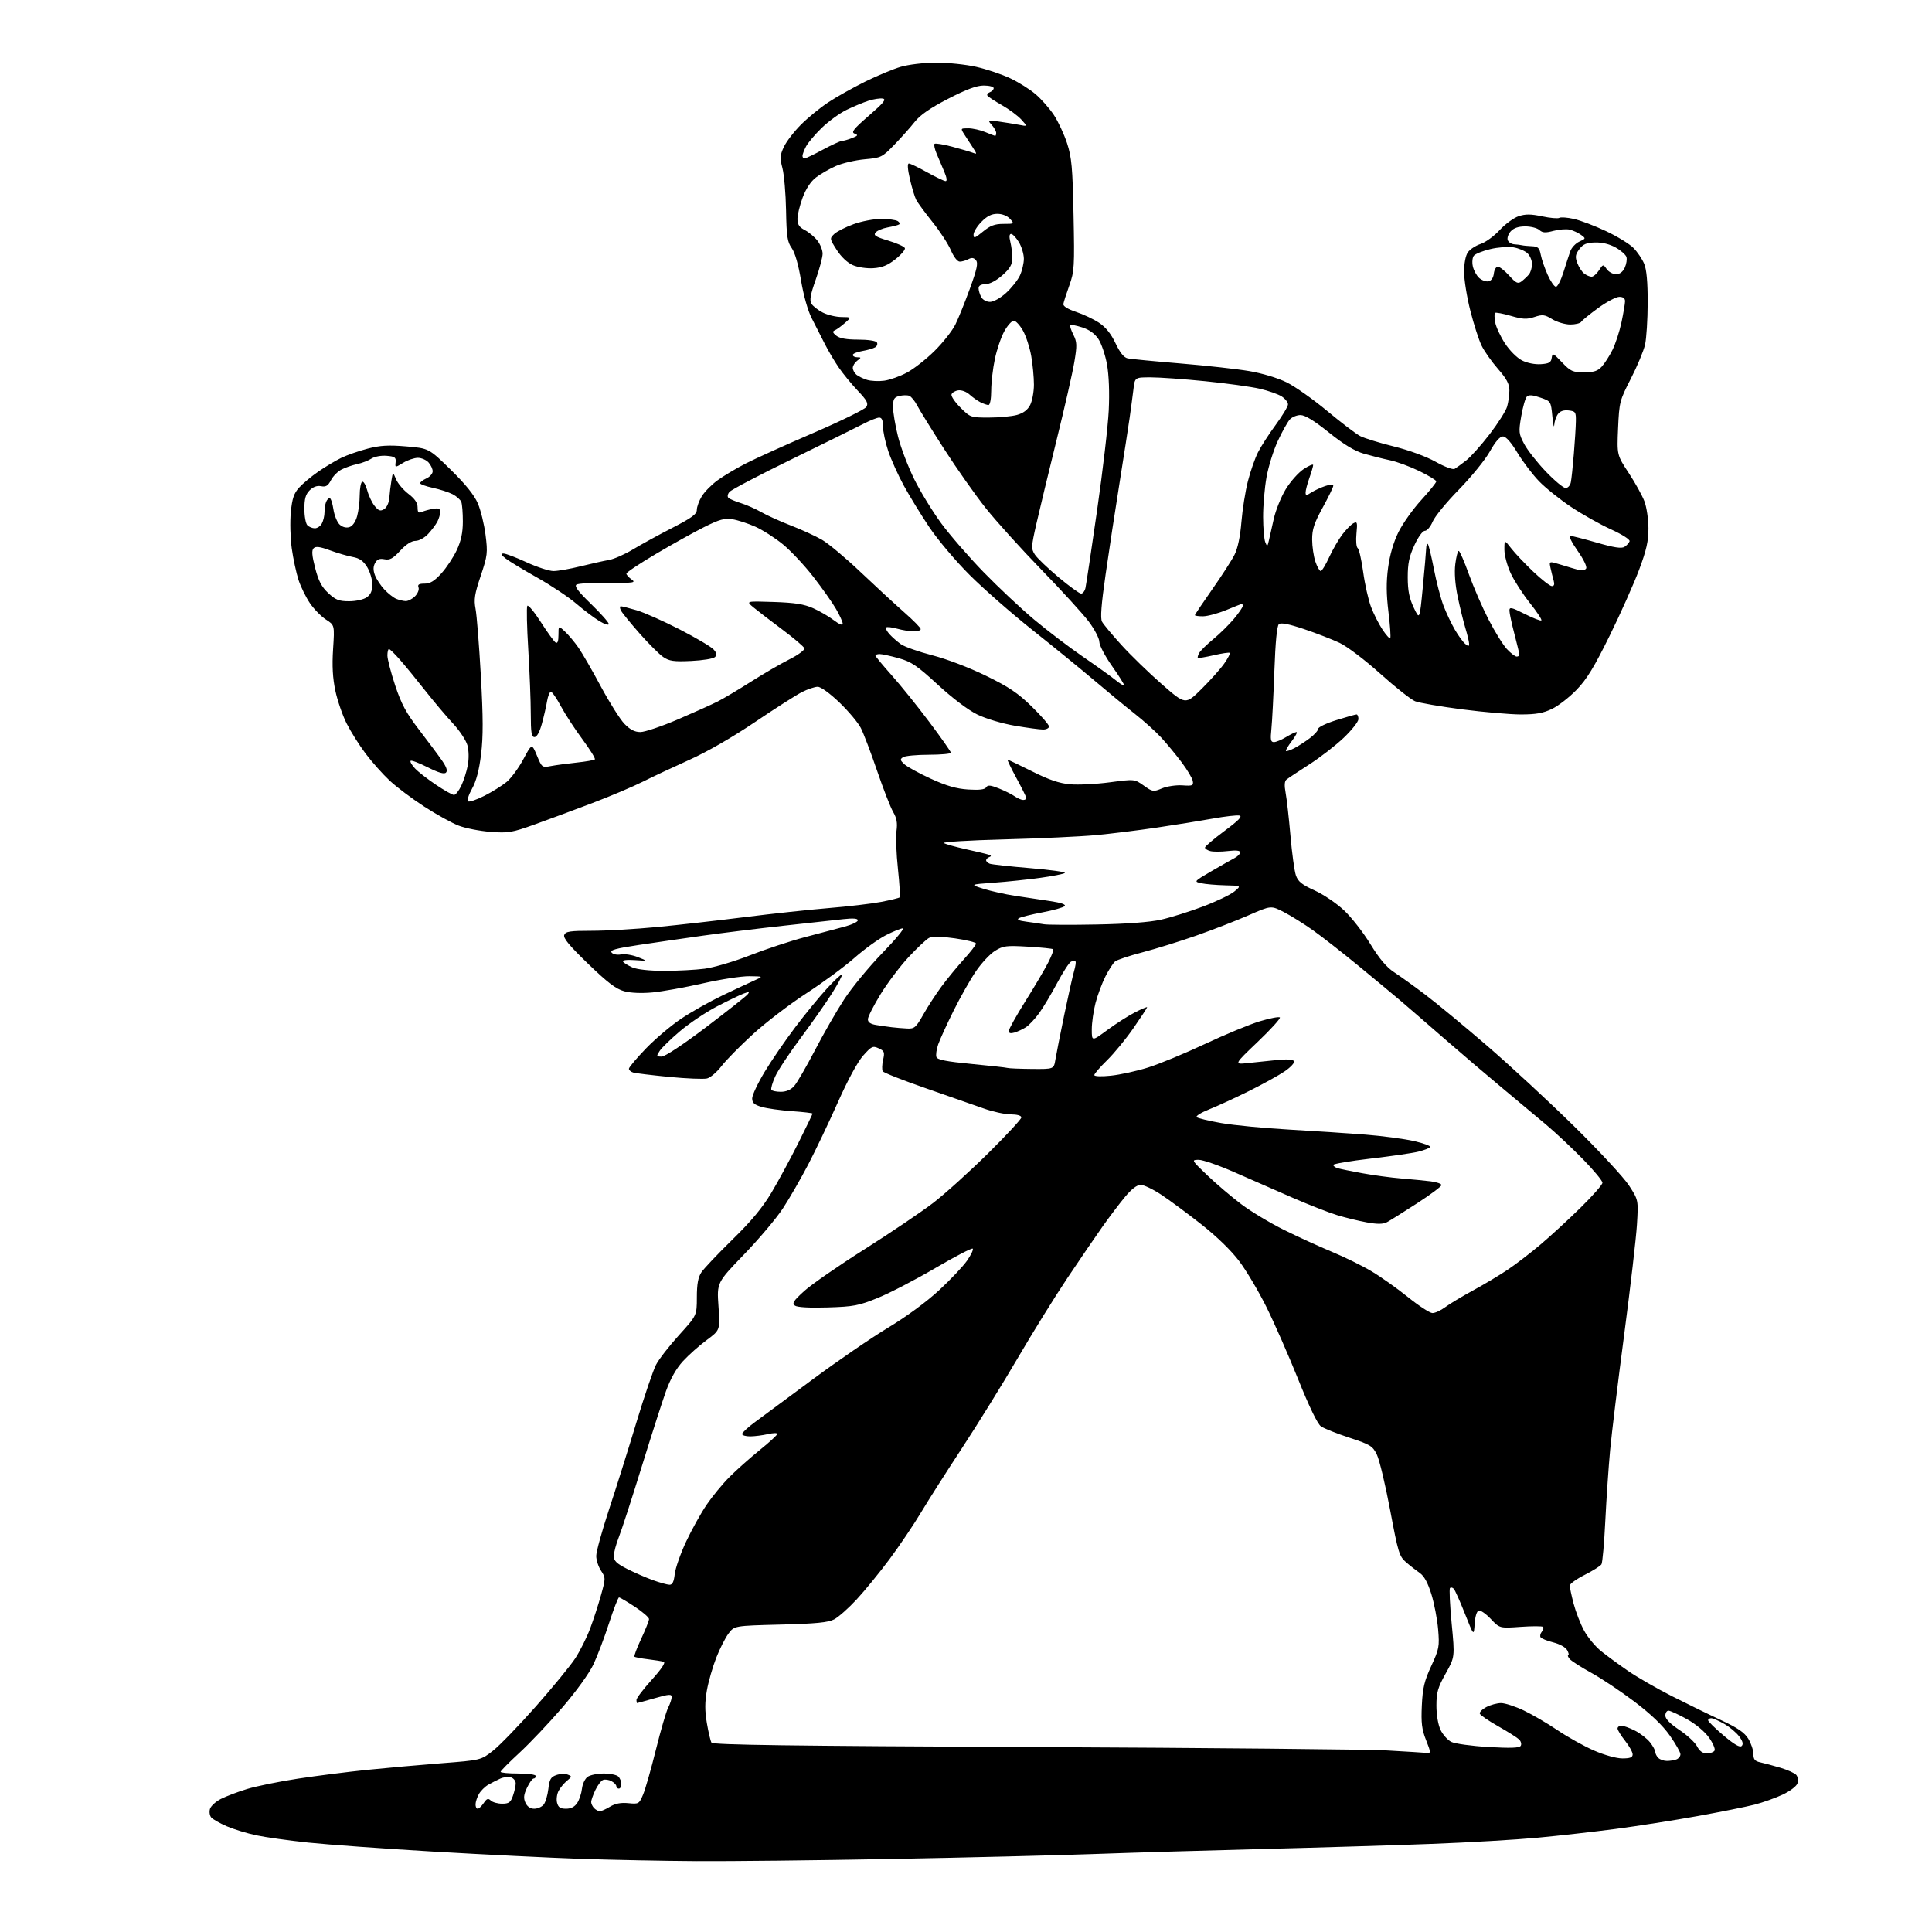 <?xml version="1.0" encoding="UTF-8" standalone="no"?>
<svg 
  version="1.1" 
  xmlns="http://www.w3.org/2000/svg" 
  xmlns:xlink="http://www.w3.org/1999/xlink" 
  xmlns:svg="http://www.w3.org/2000/svg"
  xmlns:rdf="http://www.w3.org/1999/02/22-rdf-syntax-ns#"
  xmlns:cc="http://creativecommons.org/ns#"
  xmlns:dc="http://purl.org/dc/elements/1.1/"
  viewBox="0 0 768 768"
  width="768"
  height="768"
>
<style>svg {background-color: white; }</style>"
<path stroke="none" fill="black" fill-rule="evenodd" d="M277.00,739.83C264.07,739.75 243.38,739.34 231.00,738.93C218.62,738.51 192.30,737.21 172.50,736.05C152.70,734.88 130.20,733.26 122.50,732.45C114.80,731.64 105.51,730.34 101.86,729.56C98.21,728.79 92.94,727.17 90.14,725.97C87.35,724.76 84.56,723.18 83.95,722.44C83.34,721.70 83.13,720.17 83.49,719.03C83.85,717.90 85.80,716.12 87.82,715.10C89.85,714.07 94.49,712.30 98.15,711.18C101.81,710.05 110.92,708.19 118.39,707.05C125.87,705.91 138.17,704.35 145.74,703.57C153.31,702.80 166.63,701.61 175.35,700.93C191.20,699.70 191.20,699.70 196.05,695.87C198.72,693.76 206.37,685.84 213.06,678.27C219.75,670.69 226.78,662.11 228.68,659.20C230.58,656.28 233.23,650.97 234.58,647.40C235.92,643.82 237.87,637.83 238.91,634.07C240.77,627.38 240.77,627.20 238.91,624.37C237.87,622.79 237.01,620.15 237.01,618.50C237.00,616.84 239.30,608.52 242.11,600.00C244.93,591.47 249.81,575.95 252.96,565.50C256.12,555.05 259.64,544.70 260.79,542.50C261.93,540.30 266.05,535.00 269.94,530.71C277.00,522.93 277.00,522.93 277.01,515.71C277.01,510.45 277.50,507.76 278.81,505.77C279.81,504.27 285.35,498.42 291.13,492.77C298.72,485.36 303.06,480.13 306.72,474.00C309.50,469.32 314.30,460.44 317.39,454.27C320.48,448.09 323.00,442.86 323.00,442.66C323.00,442.45 319.29,442.02 314.75,441.70C310.21,441.38 304.81,440.62 302.75,440.01C299.83,439.15 299.00,438.40 299.00,436.61C299.00,435.35 301.22,430.63 303.93,426.12C306.63,421.62 312.15,413.58 316.18,408.26C320.20,402.94 325.92,395.97 328.89,392.76C331.85,389.56 334.47,387.14 334.71,387.38C334.95,387.62 333.22,390.89 330.86,394.66C328.50,398.42 322.87,406.45 318.35,412.51C313.82,418.56 309.22,425.52 308.13,427.96C307.03,430.41 306.36,432.77 306.63,433.21C306.90,433.64 308.59,434.00 310.38,434.00C312.51,434.00 314.36,433.21 315.67,431.75C316.79,430.51 320.48,424.14 323.89,417.60C327.29,411.05 332.55,401.89 335.58,397.25C338.60,392.61 345.40,384.35 350.69,378.91C355.98,373.46 359.67,369.01 358.90,369.02C358.13,369.03 355.08,370.26 352.13,371.77C349.18,373.27 343.56,377.33 339.63,380.80C335.71,384.26 327.10,390.60 320.50,394.89C313.90,399.17 304.36,406.47 299.30,411.10C294.24,415.72 288.61,421.44 286.80,423.80C284.99,426.16 282.41,428.36 281.07,428.70C279.73,429.03 272.98,428.76 266.07,428.09C259.16,427.41 252.71,426.64 251.75,426.36C250.79,426.09 250.00,425.40 250.00,424.84C250.00,424.27 253.04,420.66 256.75,416.81C260.46,412.96 266.80,407.61 270.82,404.92C274.85,402.22 282.27,398.04 287.32,395.63C292.37,393.23 298.07,390.55 300.00,389.69C303.50,388.13 303.50,388.13 297.82,388.06C294.70,388.03 286.37,389.31 279.32,390.92C272.27,392.52 263.31,394.13 259.42,394.50C255.10,394.91 250.70,394.73 248.13,394.03C244.89,393.16 241.55,390.62 233.78,383.12C226.36,375.96 223.82,372.90 224.29,371.67C224.84,370.26 226.53,370.00 235.31,370.00C241.01,370.00 252.61,369.33 261.09,368.52C269.57,367.71 285.27,365.93 296.00,364.58C306.73,363.23 321.75,361.61 329.40,360.98C337.04,360.36 346.41,359.25 350.21,358.53C354.01,357.80 357.35,356.99 357.62,356.72C357.89,356.45 357.58,351.36 356.95,345.42C356.31,339.47 356.05,332.68 356.37,330.33C356.81,327.12 356.47,325.22 355.04,322.77C353.99,320.97 351.12,313.60 348.65,306.38C346.19,299.16 343.28,291.51 342.19,289.38C341.10,287.25 337.27,282.69 333.69,279.25C329.87,275.59 326.29,273.00 325.05,273.00C323.88,273.00 321.04,273.96 318.75,275.13C316.46,276.30 308.04,281.67 300.04,287.08C291.16,293.08 281.03,298.91 274.00,302.06C267.68,304.91 259.36,308.81 255.52,310.74C251.69,312.67 242.69,316.48 235.52,319.21C228.36,321.93 218.04,325.76 212.58,327.72C203.45,330.99 202.06,331.22 194.95,330.68C190.71,330.35 185.04,329.24 182.37,328.22C179.69,327.20 173.54,323.80 168.69,320.66C163.84,317.53 157.63,312.86 154.88,310.29C152.13,307.72 147.83,302.89 145.33,299.56C142.83,296.24 139.45,290.86 137.81,287.62C136.17,284.38 134.16,278.53 133.32,274.62C132.25,269.57 131.98,264.73 132.41,258.00C133.02,248.50 133.02,248.50 129.59,246.29C127.70,245.08 124.83,242.15 123.22,239.79C121.61,237.43 119.56,233.25 118.66,230.50C117.77,227.75 116.56,222.12 115.98,218.00C115.41,213.88 115.24,207.40 115.61,203.61C116.14,198.16 116.83,196.11 118.89,193.84C120.33,192.25 123.75,189.40 126.50,187.50C129.25,185.59 133.36,183.13 135.64,182.02C137.92,180.91 142.65,179.26 146.14,178.35C151.13,177.05 154.44,176.86 161.49,177.46C170.48,178.22 170.48,178.22 179.16,186.71C185.04,192.47 188.52,196.79 189.94,200.09C191.10,202.78 192.48,208.42 193.01,212.62C193.92,219.76 193.80,220.81 191.09,228.91C188.66,236.15 188.33,238.28 189.04,242.03C189.52,244.49 190.46,256.41 191.14,268.53C192.08,285.33 192.10,292.77 191.23,299.86C190.45,306.24 189.32,310.53 187.62,313.56C186.26,316.00 185.57,318.24 186.09,318.56C186.61,318.88 189.53,317.87 192.58,316.33C195.63,314.78 199.60,312.31 201.39,310.83C203.18,309.36 206.16,305.30 208.03,301.82C211.41,295.50 211.41,295.50 213.43,300.34C215.41,305.10 215.51,305.18 218.97,304.52C220.91,304.15 225.52,303.53 229.20,303.14C232.89,302.75 236.15,302.18 236.46,301.87C236.77,301.56 234.56,297.98 231.54,293.90C228.52,289.83 224.66,283.91 222.97,280.75C221.27,277.59 219.48,275.00 218.99,275.00C218.49,275.00 217.81,276.69 217.46,278.75C217.12,280.81 216.19,284.86 215.39,287.75C214.48,291.05 213.40,293.00 212.47,293.00C211.28,293.00 211.00,291.22 210.99,283.75C210.99,278.66 210.53,267.15 209.99,258.16C209.44,249.17 209.27,241.37 209.61,240.83C209.94,240.28 212.36,243.19 214.99,247.29C217.61,251.38 220.26,255.05 220.88,255.43C221.63,255.89 222.00,254.88 222.00,252.38C222.00,248.65 222.00,248.65 224.61,251.08C226.04,252.41 228.46,255.30 229.98,257.50C231.50,259.70 235.52,266.67 238.91,273.00C242.31,279.32 246.50,285.96 248.24,287.75C250.49,290.07 252.30,291.00 254.57,291.00C256.32,291.00 263.03,288.73 269.48,285.97C275.93,283.20 283.08,279.98 285.36,278.82C287.64,277.66 293.55,274.14 298.50,271.00C303.45,267.85 310.34,263.84 313.82,262.09C317.32,260.33 319.96,258.37 319.75,257.70C319.53,257.04 315.57,253.67 310.93,250.21C306.29,246.75 301.15,242.80 299.50,241.43C296.50,238.93 296.50,238.93 307.50,239.29C315.96,239.57 319.59,240.14 323.23,241.76C325.84,242.92 329.55,245.08 331.48,246.56C333.61,248.18 335.00,248.73 335.00,247.96C335.00,247.25 333.81,244.61 332.35,242.09C330.89,239.56 326.82,233.80 323.31,229.28C319.81,224.76 314.36,218.95 311.22,216.38C308.07,213.81 303.14,210.65 300.25,209.36C297.36,208.07 293.27,206.75 291.17,206.41C288.03,205.91 286.03,206.46 279.92,209.51C275.84,211.56 267.21,216.35 260.75,220.18C254.29,224.00 249.00,227.52 249.00,228.01C249.00,228.49 249.93,229.54 251.06,230.33C252.91,231.63 251.95,231.77 241.81,231.67C235.59,231.60 229.91,231.92 229.18,232.38C228.21,232.98 229.75,235.04 234.93,240.07C238.82,243.84 242.00,247.43 242.00,248.05C242.00,248.66 240.32,248.14 238.25,246.88C236.19,245.63 232.03,242.49 229.00,239.90C225.97,237.31 219.00,232.67 213.50,229.58C208.00,226.49 202.38,223.08 201.00,222.00C199.16,220.56 198.92,220.04 200.11,220.02C200.99,220.01 205.13,221.57 209.29,223.50C213.46,225.42 218.29,227.00 220.02,227.00C221.75,227.00 226.62,226.15 230.83,225.10C235.05,224.06 240.11,222.93 242.08,222.59C244.05,222.25 248.33,220.37 251.58,218.41C254.84,216.44 261.89,212.58 267.25,209.83C275.02,205.83 277.00,204.38 277.00,202.66C277.01,201.47 277.89,199.05 278.97,197.28C280.05,195.51 282.86,192.65 285.22,190.94C287.57,189.22 292.65,186.19 296.50,184.22C300.35,182.25 312.45,176.78 323.39,172.07C334.33,167.35 343.78,162.72 344.38,161.77C345.27,160.34 344.67,159.20 340.94,155.27C338.46,152.65 335.04,148.47 333.35,146.00C331.66,143.53 329.15,139.25 327.76,136.50C326.37,133.75 324.08,129.25 322.67,126.50C321.13,123.51 319.43,117.47 318.43,111.50C317.39,105.22 316.01,100.43 314.73,98.63C312.98,96.17 312.66,94.02 312.47,83.63C312.35,76.96 311.70,69.41 311.03,66.85C309.97,62.80 310.05,61.70 311.62,58.35C312.62,56.23 315.69,52.24 318.46,49.48C321.23,46.72 326.13,42.73 329.33,40.62C332.54,38.51 339.07,34.85 343.83,32.49C348.60,30.13 354.98,27.47 358.00,26.58C361.10,25.66 367.21,24.93 372.01,24.91C376.68,24.88 383.88,25.63 388.01,26.56C392.13,27.49 398.22,29.54 401.54,31.10C404.86,32.66 409.43,35.53 411.69,37.47C413.95,39.40 417.21,43.11 418.93,45.70C420.64,48.29 423.01,53.36 424.18,56.96C426.01,62.59 426.37,66.56 426.75,85.50C427.17,106.10 427.07,107.88 425.06,113.50C423.87,116.80 422.82,120.12 422.70,120.87C422.58,121.72 424.51,122.91 427.73,123.98C430.60,124.93 434.72,126.87 436.88,128.30C439.54,130.06 441.65,132.68 443.43,136.44C445.21,140.20 446.76,142.13 448.27,142.46C449.50,142.72 458.91,143.63 469.18,144.48C479.45,145.33 491.83,146.70 496.68,147.53C501.82,148.41 508.00,150.28 511.50,152.01C514.80,153.64 522.04,158.76 527.59,163.38C533.14,168.00 539.04,172.49 540.70,173.35C542.37,174.21 548.36,176.06 554.02,177.46C560.09,178.96 566.92,181.46 570.67,183.56C574.30,185.59 577.55,186.79 578.26,186.37C578.94,185.96 580.98,184.47 582.80,183.06C584.61,181.65 588.82,176.94 592.16,172.60C595.50,168.25 598.63,163.30 599.11,161.60C599.60,159.90 600.00,157.01 600.00,155.17C600.00,152.63 598.91,150.58 595.48,146.66C592.99,143.82 590.05,139.65 588.95,137.39C587.85,135.13 585.84,128.88 584.48,123.51C583.11,118.14 582.00,111.20 582.00,108.09C582.00,104.69 582.60,101.59 583.50,100.30C584.33,99.12 586.61,97.62 588.58,96.97C590.54,96.33 593.95,93.84 596.15,91.45C598.36,89.06 601.75,86.58 603.69,85.94C606.40,85.04 608.56,85.06 613.02,86.00C616.20,86.68 619.28,86.95 619.84,86.60C620.41,86.25 623.02,86.44 625.65,87.03C628.28,87.62 634.04,89.81 638.46,91.90C642.88,93.98 647.77,96.98 649.32,98.56C650.88,100.13 652.79,102.96 653.57,104.83C654.55,107.16 654.99,112.09 654.98,120.37C654.96,127.04 654.49,134.53 653.93,137.00C653.37,139.47 650.84,145.55 648.30,150.50C643.83,159.21 643.67,159.85 643.21,170.20C642.75,180.89 642.75,180.89 647.44,188.02C650.03,191.94 652.84,197.03 653.70,199.33C654.56,201.62 655.27,206.43 655.28,210.00C655.29,215.09 654.49,218.66 651.56,226.50C649.50,232.00 644.25,243.76 639.89,252.64C633.74,265.14 630.79,269.99 626.73,274.19C623.85,277.17 619.45,280.60 616.93,281.80C613.44,283.49 610.55,284.00 604.58,284.00C600.29,284.00 589.75,283.08 581.14,281.97C572.54,280.85 564.17,279.40 562.54,278.76C560.91,278.11 554.68,273.19 548.71,267.83C542.61,262.35 535.50,256.96 532.52,255.55C529.59,254.17 523.23,251.70 518.38,250.07C512.44,248.07 509.19,247.43 508.39,248.09C507.61,248.74 507.00,255.11 506.58,266.78C506.23,276.53 505.70,286.86 505.40,289.75C504.95,294.06 505.13,295.00 506.40,295.00C507.26,295.00 509.43,294.10 511.23,293.00C513.03,291.91 514.89,291.01 515.37,291.00C515.85,291.00 515.01,292.60 513.52,294.57C512.02,296.53 510.98,298.31 511.19,298.53C511.41,298.75 512.92,298.24 514.54,297.40C516.16,296.55 518.95,294.75 520.74,293.38C522.53,292.02 524.00,290.36 524.01,289.70C524.01,289.04 527.27,287.49 531.26,286.25C535.24,285.01 538.84,284.00 539.25,284.00C539.66,284.00 540.00,284.83 540.00,285.85C540.00,286.86 537.38,290.20 534.17,293.26C530.96,296.32 524.77,301.11 520.42,303.90C516.06,306.69 511.99,309.40 511.37,309.92C510.61,310.55 510.51,312.25 511.06,315.18C511.51,317.55 512.37,325.22 512.98,332.21C513.58,339.20 514.56,346.30 515.15,348.00C516.00,350.44 517.55,351.68 522.60,353.97C526.12,355.57 531.37,359.13 534.33,361.93C537.28,364.71 541.98,370.74 544.77,375.32C548.33,381.13 551.16,384.49 554.18,386.47C556.56,388.02 562.10,392.01 566.50,395.33C570.90,398.65 581.92,407.76 591.00,415.58C600.08,423.39 615.67,437.82 625.66,447.64C635.66,457.46 645.51,468.09 647.56,471.26C651.29,477.01 651.29,477.01 650.71,486.76C650.39,492.11 648.10,511.80 645.64,530.50C643.17,549.20 640.65,569.90 640.04,576.50C639.43,583.10 638.57,595.73 638.13,604.57C637.70,613.41 637.01,621.18 636.60,621.84C636.19,622.50 633.19,624.39 629.93,626.04C626.67,627.68 624.00,629.60 624.00,630.30C624.00,631.01 624.69,634.23 625.53,637.47C626.38,640.70 628.25,645.53 629.70,648.19C631.15,650.86 634.17,654.51 636.42,656.32C638.66,658.13 643.46,661.65 647.09,664.15C650.71,666.66 658.58,671.19 664.59,674.24C670.59,677.28 679.43,681.60 684.23,683.83C690.78,686.87 693.47,688.72 694.98,691.19C696.09,693.01 696.99,695.73 697.00,697.23C697.00,699.40 697.57,700.09 699.75,700.56C701.26,700.89 704.86,701.86 707.74,702.71C710.62,703.57 713.47,704.86 714.07,705.59C714.67,706.31 714.88,707.80 714.53,708.90C714.18,710.02 711.59,711.99 708.70,713.36C705.84,714.71 700.80,716.51 697.50,717.37C694.20,718.22 683.94,720.27 674.71,721.94C665.47,723.60 650.84,725.90 642.21,727.03C633.57,728.16 619.61,729.74 611.19,730.52C602.77,731.31 583.87,732.41 569.19,732.97C554.51,733.53 524.27,734.45 502.00,735.01C479.73,735.58 449.35,736.48 434.50,737.02C419.65,737.55 383.43,738.44 354.00,738.98C324.57,739.53 289.93,739.91 277.00,739.83zM238.45,720.00C239.03,719.99 240.85,719.18 242.50,718.18C244.57,716.93 246.82,716.50 249.76,716.79C253.89,717.20 254.06,717.10 255.64,713.36C256.54,711.24 258.83,703.20 260.74,695.50C262.65,687.80 264.84,680.28 265.61,678.80C266.37,677.31 267.00,675.43 267.00,674.62C267.00,673.36 266.00,673.43 260.25,675.07C256.54,676.13 253.39,677.00 253.25,677.00C253.11,677.00 253.00,676.43 253.00,675.74C253.00,675.04 255.74,671.44 259.08,667.74C262.99,663.41 264.68,660.85 263.83,660.58C263.10,660.36 260.29,659.90 257.58,659.58C254.87,659.26 252.46,658.79 252.21,658.55C251.97,658.30 253.17,655.10 254.88,651.44C256.60,647.77 258.00,644.25 258.00,643.60C258.00,642.96 255.46,640.76 252.36,638.71C249.26,636.67 246.43,635.00 246.07,635.00C245.72,635.00 243.93,639.61 242.10,645.25C240.28,650.89 237.49,658.24 235.92,661.59C234.25,665.14 229.08,672.30 223.56,678.73C218.33,684.80 210.67,692.90 206.53,696.72C202.39,700.53 199.00,703.96 199.00,704.33C199.00,704.70 202.15,705.00 206.00,705.00C210.00,705.00 213.00,705.43 213.00,706.00C213.00,706.55 212.60,707.00 212.11,707.00C211.63,707.00 210.45,708.63 209.51,710.62C208.17,713.45 208.03,714.76 208.87,716.62C209.58,718.16 210.80,719.00 212.36,719.00C213.68,719.00 215.36,718.27 216.09,717.39C216.83,716.50 217.67,713.70 217.97,711.16C218.41,707.30 218.93,706.39 221.13,705.62C222.58,705.11 224.61,705.02 225.63,705.42C227.42,706.12 227.41,706.22 225.40,707.87C224.24,708.81 222.74,710.62 222.06,711.88C221.38,713.15 221.10,715.27 221.43,716.59C221.90,718.46 222.71,719.00 225.00,719.00C226.98,719.00 228.45,718.24 229.46,716.70C230.29,715.43 231.14,712.88 231.34,711.04C231.54,709.20 232.53,707.08 233.55,706.34C234.56,705.60 237.46,705.00 239.99,705.00C242.53,705.00 245.14,705.54 245.80,706.20C246.46,706.86 247.00,708.21 247.00,709.20C247.00,710.19 246.55,711.00 246.00,711.00C245.45,711.00 245.00,710.57 245.00,710.04C245.00,709.50 244.13,708.61 243.07,708.04C242.01,707.47 240.51,707.25 239.74,707.55C238.96,707.84 237.58,709.66 236.66,711.58C235.75,713.50 235.00,715.64 235.00,716.33C235.00,717.03 235.54,718.14 236.20,718.80C236.86,719.46 237.87,720.00 238.45,720.00zM189.88,719.00C190.36,719.00 191.44,717.99 192.28,716.75C193.51,714.94 194.06,714.74 195.10,715.75C195.82,716.44 197.84,717.00 199.60,717.00C202.29,717.00 202.98,716.50 203.90,713.85C204.51,712.12 205.00,709.90 205.00,708.92C205.00,707.94 204.16,706.87 203.13,706.54C202.10,706.22 200.19,706.43 198.88,707.02C197.57,707.61 195.41,708.71 194.07,709.47C192.74,710.24 191.07,711.91 190.36,713.18C189.65,714.46 189.05,716.29 189.04,717.25C189.02,718.21 189.40,719.00 189.88,719.00zM662.62,700.00C663.84,700.00 665.55,699.73 666.42,699.39C667.29,699.06 668.00,698.14 668.00,697.34C668.00,696.55 666.09,693.19 663.75,689.87C660.91,685.84 656.25,681.38 649.69,676.41C644.29,672.33 636.57,667.17 632.52,664.95C628.48,662.73 624.63,660.26 623.96,659.46C623.30,658.66 623.05,658.00 623.41,658.00C623.77,658.00 623.59,657.10 623.00,656.01C622.38,654.84 620.08,653.55 617.45,652.88C614.98,652.26 612.71,651.34 612.40,650.83C612.08,650.33 612.31,649.33 612.91,648.61C613.50,647.90 613.71,647.05 613.38,646.71C613.05,646.38 609.03,646.38 604.46,646.70C596.14,647.29 596.14,647.29 592.61,643.55C590.67,641.49 588.50,640.00 587.79,640.23C587.03,640.48 586.37,642.67 586.19,645.52C585.87,650.39 585.87,650.39 582.32,641.45C580.37,636.53 578.38,632.08 577.90,631.57C577.42,631.05 576.75,630.92 576.40,631.27C576.05,631.61 576.35,637.93 577.05,645.30C578.34,658.70 578.34,658.70 574.67,665.26C571.55,670.85 571.00,672.75 571.00,678.01C571.00,681.67 571.67,685.61 572.63,687.64C573.53,689.54 575.45,691.69 576.88,692.42C578.32,693.15 584.96,694.07 591.64,694.46C600.54,694.97 603.98,694.85 604.51,693.99C604.91,693.34 604.62,692.21 603.87,691.47C603.12,690.74 599.37,688.38 595.55,686.22C591.73,684.06 588.44,681.81 588.24,681.21C588.04,680.61 589.23,679.42 590.89,678.56C592.54,677.70 595.16,677.00 596.70,677.00C598.24,677.00 602.27,678.31 605.66,679.91C609.04,681.52 615.12,685.06 619.16,687.80C623.20,690.53 629.73,694.17 633.67,695.88C637.83,697.69 642.55,699.00 644.92,699.00C648.00,699.00 649.00,698.61 649.00,697.39C649.00,696.51 647.65,694.08 646.00,692.00C644.35,689.92 643.00,687.71 643.00,687.11C643.00,686.50 643.69,686.00 644.54,686.00C645.39,686.00 647.82,686.89 649.95,687.97C652.07,689.06 654.75,691.14 655.91,692.61C657.06,694.07 658.00,695.79 658.00,696.43C658.00,697.08 658.54,698.14 659.20,698.80C659.86,699.46 661.40,700.00 662.62,700.00zM567.24,696.82C568.83,696.99 568.80,696.58 566.89,691.75C565.19,687.48 564.88,684.92 565.20,678.00C565.53,670.99 566.19,668.23 568.95,662.25C572.08,655.48 572.25,654.53 571.68,647.70C571.34,643.69 570.13,637.40 569.00,633.72C567.58,629.15 566.13,626.48 564.37,625.27C562.97,624.30 560.51,622.38 558.92,621.00C556.23,618.68 555.77,617.15 552.60,600.26C550.72,590.23 548.35,580.33 547.34,578.26C545.64,574.79 544.80,574.27 536.38,571.50C531.37,569.85 526.30,567.83 525.11,567.00C523.73,566.04 520.45,559.26 515.99,548.15C512.15,538.60 506.48,525.71 503.39,519.49C500.30,513.28 495.46,505.12 492.63,501.36C489.45,497.12 483.71,491.54 477.50,486.66C472.00,482.33 464.84,477.04 461.59,474.89C458.35,472.75 454.68,471.00 453.44,471.00C451.97,471.00 449.81,472.66 447.24,475.75C445.07,478.36 441.06,483.65 438.33,487.50C435.60,491.35 429.30,500.57 424.33,508.00C419.36,515.42 410.43,529.83 404.48,540.00C398.53,550.17 388.64,566.15 382.50,575.50C376.36,584.85 368.95,596.48 366.04,601.35C363.13,606.22 357.51,614.54 353.56,619.85C349.60,625.16 343.74,632.34 340.52,635.81C337.31,639.28 333.29,642.84 331.59,643.72C329.20,644.97 324.38,645.44 310.20,645.80C291.90,646.27 291.90,646.27 289.58,649.38C288.30,651.10 286.11,655.42 284.71,659.00C283.31,662.58 281.64,668.37 281.01,671.88C280.16,676.63 280.15,679.96 280.98,684.91C281.60,688.56 282.43,692.08 282.83,692.73C283.38,693.62 314.81,694.05 410.53,694.48C480.36,694.79 543.80,695.41 551.50,695.84C559.20,696.28 566.28,696.72 567.24,696.82zM678.47,697.00C679.80,697.00 681.19,696.51 681.56,695.90C681.93,695.30 680.95,692.97 679.37,690.74C677.64,688.30 674.11,685.35 670.50,683.35C667.20,681.52 663.94,680.02 663.25,680.01C662.56,680.01 662.00,680.90 662.00,681.99C662.00,683.30 663.92,685.25 667.57,687.68C670.64,689.71 673.80,692.64 674.60,694.19C675.58,696.09 676.83,697.00 678.47,697.00zM692.35,694.05C693.08,693.32 692.77,692.16 691.35,690.25C690.23,688.74 687.55,686.49 685.41,685.27C683.26,684.04 680.94,683.03 680.25,683.02C679.56,683.01 679.00,683.38 679.00,683.84C679.00,684.31 681.77,687.03 685.15,689.89C689.43,693.50 691.63,694.77 692.35,694.05zM266.12,629.96C267.29,629.99 267.87,628.82 268.22,625.71C268.49,623.35 270.52,617.56 272.73,612.84C274.94,608.12 278.61,601.52 280.89,598.16C283.17,594.81 287.28,589.81 290.04,587.06C292.79,584.30 298.19,579.51 302.02,576.41C305.86,573.31 309.00,570.42 309.00,569.99C309.00,569.56 307.31,569.60 305.25,570.08C303.19,570.56 300.04,570.96 298.25,570.98C296.46,570.99 295.00,570.56 295.00,570.03C295.00,569.50 297.36,567.32 300.25,565.20C303.14,563.07 313.46,555.44 323.18,548.23C332.90,541.02 346.31,531.83 352.98,527.81C360.30,523.40 368.36,517.48 373.33,512.87C377.85,508.68 382.85,503.38 384.43,501.11C386.01,498.83 387.02,496.69 386.68,496.35C386.34,496.00 379.63,499.49 371.78,504.09C363.93,508.70 353.68,514.02 349.00,515.92C341.34,519.04 339.37,519.41 329.00,519.73C321.82,519.95 316.94,519.68 316.00,519.01C314.75,518.11 315.36,517.15 319.68,513.22C322.53,510.62 333.33,503.14 343.68,496.59C354.03,490.03 366.32,481.73 371.00,478.14C375.68,474.54 385.46,465.70 392.75,458.50C400.04,451.29 406.00,444.86 406.00,444.20C406.00,443.46 404.37,442.99 401.75,442.97C399.41,442.96 394.57,441.90 391.00,440.62C387.43,439.34 377.09,435.73 368.02,432.59C358.96,429.45 351.25,426.41 350.90,425.84C350.55,425.27 350.61,423.24 351.04,421.34C351.74,418.24 351.55,417.75 349.27,416.71C346.93,415.65 346.43,415.89 343.11,419.63C340.92,422.09 336.96,429.41 333.10,438.10C329.58,446.02 324.27,457.16 321.30,462.86C318.32,468.57 313.79,476.44 311.21,480.36C308.64,484.29 301.68,492.54 295.74,498.69C284.95,509.88 284.95,509.88 285.61,519.31C286.28,528.73 286.28,528.73 280.89,532.72C277.92,534.92 273.69,538.69 271.47,541.11C268.82,544.00 266.52,548.06 264.74,553.00C263.26,557.12 258.91,570.68 255.06,583.12C251.22,595.56 247.16,608.07 246.04,610.91C244.92,613.75 244.00,617.17 244.00,618.52C244.00,620.47 245.08,621.51 249.25,623.64C252.14,625.11 256.75,627.12 259.50,628.12C262.25,629.11 265.23,629.94 266.12,629.96zM569.41,521.96C570.45,521.98 572.70,520.95 574.41,519.68C576.11,518.40 581.10,515.40 585.50,513.00C589.90,510.61 596.13,506.89 599.33,504.73C602.54,502.58 608.39,498.09 612.33,494.76C616.28,491.43 623.44,484.84 628.25,480.12C633.06,475.40 637.00,470.92 637.00,470.16C637.00,469.39 633.58,465.25 629.39,460.95C625.21,456.65 618.57,450.42 614.64,447.10C610.71,443.79 602.74,437.12 596.92,432.29C591.10,427.45 580.75,418.63 573.92,412.68C567.09,406.72 559.25,399.94 556.50,397.60C553.75,395.27 546.29,389.08 539.92,383.85C533.55,378.62 525.45,372.30 521.92,369.79C518.39,367.29 513.20,364.04 510.38,362.58C505.26,359.93 505.26,359.93 496.38,363.82C491.50,365.97 482.10,369.61 475.50,371.93C468.90,374.24 459.26,377.23 454.09,378.58C448.91,379.93 444.03,381.56 443.26,382.20C442.48,382.85 440.75,385.53 439.41,388.17C438.08,390.81 436.31,395.54 435.49,398.69C434.67,401.84 434.00,406.57 434.00,409.21C434.00,414.00 434.00,414.00 440.25,409.39C443.69,406.86 448.64,403.70 451.25,402.38C453.86,401.05 456.00,400.16 456.00,400.40C456.00,400.64 453.56,404.36 450.58,408.67C447.60,412.98 442.87,418.73 440.08,421.46C437.28,424.19 435.00,426.84 435.00,427.35C435.00,427.89 437.72,428.00 441.55,427.60C445.16,427.24 451.80,425.78 456.30,424.37C460.81,422.97 471.02,418.74 479.00,414.99C486.98,411.24 496.79,407.18 500.80,405.97C504.82,404.76 508.41,404.07 508.77,404.44C509.14,404.81 505.18,409.17 499.97,414.14C490.50,423.18 490.50,423.18 496.00,422.58C499.02,422.26 504.25,421.71 507.61,421.37C511.51,420.97 513.96,421.13 514.38,421.81C514.75,422.40 513.12,424.20 510.77,425.81C508.42,427.42 502.00,430.97 496.50,433.70C491.00,436.43 483.89,439.70 480.69,440.97C477.50,442.24 475.25,443.64 475.69,444.07C476.14,444.51 480.55,445.57 485.50,446.44C490.45,447.31 502.60,448.47 512.50,449.03C522.40,449.59 536.05,450.49 542.82,451.03C549.60,451.57 558.27,452.72 562.08,453.59C565.90,454.45 568.80,455.52 568.53,455.96C568.26,456.40 566.11,457.23 563.77,457.81C561.42,458.39 552.86,459.63 544.75,460.57C536.64,461.52 530.00,462.64 530.00,463.08C530.00,463.51 530.79,464.10 531.75,464.38C532.71,464.67 537.10,465.56 541.50,466.37C545.90,467.18 552.88,468.12 557.00,468.46C561.12,468.80 566.41,469.31 568.75,469.60C571.09,469.89 573.00,470.56 573.00,471.09C573.00,471.62 568.61,474.90 563.25,478.37C557.89,481.85 552.53,485.20 551.35,485.83C549.77,486.66 547.61,486.68 543.35,485.92C540.13,485.34 534.80,484.04 531.50,483.03C528.20,482.02 520.33,478.94 514.00,476.19C507.68,473.44 497.32,468.90 491.00,466.11C484.68,463.31 478.15,461.03 476.50,461.04C473.54,461.07 473.58,461.14 480.01,467.28C483.59,470.70 489.66,475.86 493.51,478.75C497.35,481.64 505.00,486.23 510.50,488.95C516.00,491.67 524.55,495.58 529.50,497.63C534.45,499.68 541.52,503.16 545.21,505.36C548.91,507.56 555.43,512.18 559.71,515.64C564.00,519.10 568.36,521.94 569.41,521.96zM410.20,424.92C418.91,425.00 418.91,425.00 419.53,421.25C419.87,419.19 421.45,411.20 423.04,403.50C424.64,395.80 426.40,387.95 426.95,386.07C427.51,384.18 427.77,382.43 427.53,382.19C427.28,381.95 426.50,381.98 425.79,382.25C425.08,382.53 422.60,386.32 420.29,390.67C417.97,395.03 414.72,400.47 413.06,402.76C411.40,405.05 409.02,407.57 407.77,408.36C406.52,409.15 404.49,410.09 403.25,410.46C401.71,410.92 401.00,410.72 401.01,409.82C401.01,409.09 403.98,403.77 407.60,398.00C411.23,392.23 415.30,385.32 416.66,382.65C418.02,379.98 418.93,377.59 418.67,377.34C418.42,377.09 413.92,376.63 408.67,376.32C400.00,375.81 398.79,375.96 395.53,377.98C393.55,379.20 390.12,382.88 387.90,386.15C385.68,389.42 381.70,396.46 379.05,401.80C376.40,407.13 373.66,413.13 372.96,415.12C372.26,417.12 371.94,419.40 372.25,420.20C372.66,421.28 376.27,421.98 386.15,422.93C393.49,423.63 399.95,424.34 400.50,424.52C401.05,424.70 405.42,424.88 410.20,424.92zM263.01,420.00C264.35,420.00 271.55,415.24 280.65,408.34C289.10,401.93 296.53,396.07 297.16,395.31C298.11,394.16 297.83,394.11 295.46,395.01C293.91,395.61 289.14,397.91 284.87,400.13C280.60,402.35 274.09,406.72 270.40,409.83C266.71,412.95 263.03,416.51 262.23,417.75C260.85,419.85 260.90,420.00 263.01,420.00zM360.65,408.85C363.50,408.99 364.12,408.45 367.04,403.27C368.82,400.12 372.07,395.11 374.27,392.14C376.46,389.17 380.45,384.32 383.13,381.36C385.81,378.40 388.00,375.58 388.00,375.09C388.00,374.61 384.22,373.67 379.60,373.01C373.73,372.18 370.62,372.13 369.26,372.86C368.20,373.43 364.59,376.82 361.25,380.39C357.90,383.97 352.88,390.61 350.08,395.15C347.29,399.70 345.00,404.20 345.00,405.16C345.00,406.36 346.03,407.08 348.25,407.44C350.04,407.73 352.85,408.14 354.50,408.34C356.15,408.54 358.92,408.77 360.65,408.85zM264.00,385.93C269.23,385.93 276.47,385.55 280.10,385.08C283.73,384.61 291.83,382.22 298.10,379.77C304.37,377.31 314.23,374.05 320.00,372.53C325.77,371.00 332.86,369.12 335.75,368.35C338.64,367.58 341.00,366.45 341.00,365.84C341.00,365.09 339.16,364.95 335.25,365.38C332.09,365.74 321.40,366.91 311.50,367.99C301.60,369.07 287.20,370.85 279.50,371.93C271.80,373.01 260.24,374.69 253.80,375.66C244.70,377.03 242.33,377.70 243.14,378.67C243.73,379.37 245.33,379.69 246.84,379.40C248.30,379.12 251.30,379.59 253.50,380.45C257.50,382.02 257.50,382.02 252.28,381.66C249.16,381.44 247.30,381.68 247.65,382.25C247.98,382.77 249.65,383.81 251.37,384.56C253.28,385.39 258.20,385.92 264.00,385.93zM436.00,367.50C447.90,367.28 457.00,366.59 461.50,365.59C465.35,364.73 472.84,362.39 478.14,360.38C483.45,358.38 489.07,355.69 490.64,354.41C493.50,352.07 493.50,352.07 487.00,351.92C483.43,351.83 479.15,351.46 477.50,351.10C474.54,350.44 474.58,350.39 481.50,346.35C485.35,344.11 489.51,341.75 490.75,341.10C491.99,340.46 493.00,339.43 493.00,338.83C493.00,338.09 491.36,337.92 488.12,338.30C485.44,338.62 482.29,338.63 481.12,338.32C479.96,338.02 479.00,337.39 479.00,336.92C479.00,336.46 482.49,333.49 486.75,330.32C492.44,326.09 494.01,324.46 492.67,324.19C491.66,323.99 486.94,324.53 482.17,325.39C477.40,326.25 467.43,327.86 460.00,328.96C452.57,330.06 441.55,331.43 435.50,331.99C429.45,332.55 413.12,333.30 399.20,333.67C385.29,334.03 374.49,334.69 375.20,335.13C375.92,335.58 379.88,336.68 384.00,337.59C388.12,338.50 392.18,339.46 393.00,339.74C394.08,340.09 394.15,340.36 393.25,340.70C392.56,340.96 392.00,341.53 392.00,341.98C392.00,342.42 392.65,343.03 393.43,343.34C394.22,343.64 401.44,344.43 409.48,345.10C417.51,345.77 423.73,346.63 423.29,347.02C422.86,347.41 418.45,348.28 413.50,348.96C408.55,349.64 400.23,350.51 395.00,350.89C385.50,351.59 385.50,351.59 391.00,353.32C394.02,354.27 399.65,355.52 403.50,356.10C407.35,356.67 413.58,357.61 417.34,358.18C421.89,358.86 423.85,359.55 423.19,360.21C422.64,360.76 418.67,361.87 414.37,362.68C410.06,363.49 405.87,364.53 405.06,364.99C404.04,365.56 404.96,365.99 408.04,366.39C410.49,366.71 413.62,367.17 415.00,367.41C416.38,367.66 425.82,367.70 436.00,367.50zM406.72,318.00C407.43,318.00 407.99,317.66 407.99,317.25C407.98,316.84 406.19,313.24 404.02,309.25C401.85,305.26 400.29,302.00 400.55,302.00C400.82,302.00 405.17,304.08 410.23,306.61C416.92,309.97 421.01,311.37 425.31,311.76C428.55,312.06 435.66,311.71 441.10,310.99C451.00,309.68 451.00,309.68 454.66,312.28C458.17,314.78 458.47,314.83 461.91,313.39C463.89,312.56 467.52,312.03 470.00,312.19C474.03,312.47 474.46,312.29 474.16,310.50C473.98,309.40 471.97,306.02 469.70,303.00C467.43,299.98 463.78,295.56 461.60,293.19C459.42,290.82 454.68,286.56 451.07,283.72C447.46,280.88 440.23,274.92 435.00,270.48C429.77,266.05 418.75,257.06 410.50,250.51C402.25,243.96 390.97,234.08 385.44,228.55C379.87,222.99 372.70,214.48 369.37,209.50C366.06,204.55 361.51,197.12 359.26,193.00C357.01,188.88 354.23,182.70 353.08,179.28C351.94,175.86 351.00,171.47 351.00,169.53C351.00,167.06 350.55,166.00 349.50,166.00C348.68,166.00 345.86,167.11 343.25,168.47C340.64,169.83 327.87,176.13 314.87,182.48C301.87,188.82 290.66,194.70 289.96,195.55C289.21,196.46 289.06,197.43 289.59,197.92C290.09,198.38 292.30,199.31 294.50,199.99C296.70,200.67 300.37,202.29 302.66,203.60C304.95,204.91 310.26,207.30 314.45,208.92C318.64,210.53 324.20,213.09 326.79,214.59C329.38,216.10 336.27,221.87 342.11,227.42C347.95,232.96 355.71,240.12 359.36,243.33C363.01,246.53 366.00,249.57 366.00,250.08C366.00,250.58 364.76,251.00 363.25,250.99C361.74,250.99 358.77,250.51 356.66,249.92C354.54,249.33 352.56,249.11 352.25,249.42C351.93,249.73 352.54,250.94 353.59,252.10C354.64,253.26 356.67,255.05 358.11,256.07C359.54,257.10 365.17,259.08 370.61,260.49C376.33,261.96 385.31,265.39 391.90,268.61C401.05,273.07 404.67,275.51 410.15,280.88C413.92,284.56 417.00,288.12 417.00,288.79C417.00,289.45 415.93,290.00 414.63,290.00C413.33,290.00 408.27,289.32 403.38,288.48C398.33,287.61 391.91,285.70 388.50,284.03C384.88,282.27 378.66,277.58 372.83,272.21C364.55,264.59 362.30,263.07 357.26,261.65C354.02,260.74 350.61,260.00 349.68,260.00C348.76,260.00 348.00,260.27 348.00,260.60C348.00,260.93 350.88,264.42 354.39,268.35C357.91,272.28 364.66,280.66 369.39,286.97C374.13,293.28 378.00,298.79 378.00,299.22C378.00,299.65 374.06,300.01 369.25,300.02C364.44,300.02 359.82,300.46 359.00,300.98C357.71,301.80 357.77,302.19 359.50,303.79C360.60,304.80 365.32,307.39 370.00,309.54C376.24,312.40 380.19,313.54 384.86,313.84C389.31,314.12 391.47,313.86 392.02,312.98C392.64,311.97 393.68,312.06 397.06,313.41C399.41,314.35 402.25,315.76 403.38,316.56C404.52,317.35 406.02,318.00 406.72,318.00zM180.47,316.00C181.11,316.00 182.41,314.35 183.37,312.34C184.33,310.33 185.49,306.68 185.95,304.24C186.44,301.61 186.38,298.34 185.80,296.24C185.26,294.29 182.68,290.40 180.07,287.60C177.45,284.79 172.48,278.90 169.01,274.50C165.55,270.10 161.04,264.59 158.98,262.25C156.93,259.91 154.97,258.00 154.62,258.00C154.28,258.00 154.00,259.16 154.00,260.57C154.00,261.99 155.39,267.33 157.08,272.44C159.55,279.88 161.45,283.40 166.61,290.12C170.15,294.73 174.24,300.21 175.68,302.29C177.50,304.91 178.00,306.40 177.28,307.12C176.57,307.83 174.32,307.18 170.02,305.01C166.60,303.28 163.54,302.13 163.23,302.44C162.92,302.75 163.69,304.11 164.96,305.46C166.23,306.81 169.97,309.73 173.29,311.95C176.60,314.18 179.83,316.00 180.47,316.00zM477.66,273.85C481.18,270.36 485.24,265.80 486.68,263.73C488.12,261.66 489.10,259.77 488.86,259.52C488.61,259.28 485.74,259.71 482.47,260.47C479.19,261.23 476.36,261.69 476.17,261.50C475.97,261.31 476.22,260.43 476.72,259.54C477.21,258.66 479.73,256.18 482.32,254.05C484.91,251.91 488.59,248.28 490.51,245.99C492.43,243.69 494.00,241.40 494.00,240.91C494.00,240.41 493.89,240.00 493.75,240.00C493.61,240.01 490.80,241.12 487.50,242.48C484.20,243.84 480.04,244.96 478.25,244.98C476.46,244.99 475.00,244.79 475.00,244.53C475.00,244.28 478.09,239.67 481.87,234.28C485.65,228.90 489.65,222.70 490.75,220.50C492.03,217.95 493.02,213.24 493.48,207.50C493.89,202.55 495.04,195.27 496.05,191.33C497.05,187.39 498.86,182.21 500.06,179.83C501.26,177.45 504.44,172.52 507.12,168.88C509.80,165.24 512.00,161.57 512.00,160.74C512.00,159.91 510.88,158.50 509.52,157.61C508.16,156.71 504.22,155.33 500.77,154.53C497.32,153.73 487.57,152.39 479.11,151.54C470.65,150.69 460.89,150.00 457.42,150.00C451.12,150.00 451.12,150.00 450.56,154.75C450.24,157.36 449.57,162.43 449.06,166.00C448.56,169.57 446.74,181.28 445.03,192.00C443.31,202.72 440.82,219.09 439.49,228.37C437.76,240.38 437.35,245.78 438.07,247.13C438.62,248.17 442.10,252.34 445.79,256.40C449.48,260.47 456.72,267.49 461.87,272.00C471.24,280.20 471.24,280.20 477.66,273.85zM446.86,272.47C447.06,272.27 444.92,268.85 442.11,264.86C439.30,260.88 437.00,256.50 437.00,255.15C437.00,253.79 435.11,250.17 432.80,247.09C430.48,244.02 422.03,234.75 414.01,226.50C405.98,218.25 396.02,207.22 391.86,202.00C387.71,196.78 380.26,186.20 375.31,178.50C370.36,170.80 365.54,163.01 364.60,161.20C363.66,159.38 362.24,157.65 361.45,157.34C360.65,157.03 358.87,157.07 357.50,157.41C355.38,157.94 355.00,158.62 355.00,161.86C355.00,163.96 355.90,169.24 356.99,173.59C358.08,177.94 360.98,185.55 363.43,190.50C365.88,195.45 370.70,203.32 374.14,208.00C377.57,212.68 385.14,221.39 390.94,227.37C396.75,233.35 405.77,241.83 411.00,246.22C416.23,250.61 425.00,257.29 430.50,261.07C436.00,264.84 441.85,269.03 443.50,270.38C445.15,271.72 446.66,272.66 446.86,272.47zM274.77,262.74C267.81,263.06 266.05,262.81 263.64,261.17C262.07,260.10 257.87,255.91 254.30,251.86C250.73,247.81 247.39,243.71 246.87,242.75C246.35,241.79 246.31,241.00 246.78,241.00C247.25,241.00 250.08,241.72 253.07,242.59C256.06,243.47 263.77,246.90 270.20,250.21C276.64,253.52 282.68,257.09 283.63,258.14C284.93,259.58 285.07,260.33 284.20,261.20C283.56,261.84 279.32,262.53 274.77,262.74zM602.90,261.00C603.51,261.00 603.99,260.66 603.98,260.25C603.97,259.84 603.08,256.12 602.00,252.00C600.92,247.88 600.03,243.71 600.02,242.74C600.00,241.20 600.78,241.36 606.10,244.05C609.46,245.75 612.44,246.90 612.72,246.61C613.01,246.32 610.94,243.20 608.13,239.67C605.32,236.13 601.89,230.82 600.52,227.87C599.14,224.92 598.02,220.70 598.02,218.50C598.02,214.50 598.02,214.50 600.75,218.00C602.24,219.93 606.18,224.08 609.48,227.23C612.79,230.37 616.11,232.96 616.87,232.98C617.81,232.99 618.03,232.30 617.59,230.75C617.24,229.51 616.68,227.27 616.35,225.76C615.75,223.02 615.75,223.02 620.63,224.52C623.31,225.35 626.46,226.28 627.64,226.59C628.82,226.91 630.11,226.63 630.51,225.98C630.94,225.29 629.48,222.29 627.09,218.90C624.80,215.65 623.49,213.00 624.16,213.00C624.84,213.00 629.61,214.22 634.76,215.70C641.60,217.68 644.57,218.13 645.75,217.38C646.65,216.82 647.56,215.82 647.78,215.16C648.01,214.47 644.88,212.47 640.34,210.40C636.03,208.44 628.90,204.43 624.50,201.49C620.10,198.56 614.39,193.98 611.82,191.33C609.24,188.67 605.37,183.57 603.21,180.00C600.65,175.77 598.63,173.50 597.43,173.50C596.22,173.50 594.44,175.55 592.22,179.50C590.37,182.80 584.84,189.60 579.94,194.61C575.03,199.61 570.33,205.35 569.50,207.36C568.66,209.36 567.28,211.00 566.43,211.00C565.53,211.00 563.79,213.38 562.24,216.75C560.16,221.25 559.59,224.02 559.60,229.50C559.61,234.75 560.20,237.75 561.97,241.50C564.33,246.50 564.33,246.50 565.58,233.50C566.27,226.35 566.87,219.41 566.92,218.08C566.96,216.75 567.27,215.93 567.59,216.26C567.91,216.58 569.00,221.04 569.99,226.17C570.99,231.30 572.70,237.86 573.80,240.74C574.90,243.63 576.95,247.94 578.34,250.32C579.74,252.71 581.59,255.24 582.44,255.95C583.72,257.02 584.00,257.00 583.99,255.87C583.98,255.12 583.32,252.33 582.51,249.67C581.71,247.02 580.33,241.39 579.45,237.17C578.43,232.27 578.09,227.61 578.50,224.25C578.85,221.36 579.47,219.00 579.86,219.00C580.26,219.00 582.07,223.16 583.90,228.25C585.73,233.34 589.24,241.44 591.72,246.26C594.19,251.07 597.47,256.36 599.01,258.01C600.54,259.65 602.30,261.00 602.90,261.00zM552.64,253.69C552.92,253.42 552.60,248.76 551.94,243.33C551.07,236.13 551.03,231.34 551.80,225.61C552.47,220.57 553.94,215.53 555.90,211.54C557.59,208.13 561.67,202.37 564.98,198.76C568.29,195.15 570.97,191.81 570.94,191.35C570.91,190.88 567.87,189.04 564.19,187.25C560.51,185.46 555.25,183.52 552.50,182.95C549.75,182.37 545.10,181.20 542.18,180.36C538.46,179.28 534.26,176.74 528.24,171.91C522.44,167.25 518.77,165.00 516.97,165.00C515.51,165.00 513.59,165.79 512.71,166.77C511.83,167.74 509.70,171.54 507.98,175.23C506.26,178.91 504.22,185.43 503.46,189.71C502.69,194.00 502.09,201.10 502.11,205.50C502.12,209.90 502.51,214.40 502.96,215.50C503.72,217.38 503.81,217.35 504.37,215.00C504.70,213.62 505.59,209.70 506.34,206.28C507.10,202.86 509.23,197.57 511.08,194.52C512.92,191.47 516.14,187.85 518.22,186.47C520.30,185.10 522.00,184.37 522.00,184.86C522.00,185.35 521.33,187.66 520.50,190.00C519.67,192.34 519.00,194.92 519.00,195.74C519.00,197.05 519.28,197.05 521.25,195.78C522.49,194.98 524.96,193.83 526.75,193.22C528.83,192.51 530.00,192.46 530.00,193.10C530.00,193.65 528.10,197.55 525.79,201.77C522.39,207.96 521.58,210.42 521.60,214.48C521.61,217.24 522.19,221.19 522.89,223.25C523.59,225.31 524.54,227.00 525.00,227.00C525.47,227.00 526.98,224.53 528.36,221.51C529.75,218.50 532.10,214.43 533.59,212.47C535.09,210.51 537.07,208.50 538.00,208.00C539.52,207.19 539.65,207.63 539.21,212.15C538.94,214.93 539.16,217.50 539.70,217.86C540.23,218.21 541.22,222.50 541.89,227.39C542.56,232.28 543.97,238.52 545.01,241.27C546.05,244.02 548.09,248.04 549.53,250.22C550.97,252.40 552.37,253.96 552.64,253.69zM138.76,239.00C141.48,239.00 144.52,238.33 145.78,237.44C147.37,236.33 148.00,234.87 148.00,232.31C148.00,230.34 147.07,227.24 145.94,225.40C144.42,222.94 142.91,221.89 140.19,221.40C138.16,221.03 134.10,219.84 131.16,218.76C127.18,217.29 125.52,217.08 124.68,217.92C123.84,218.76 123.99,220.77 125.28,225.78C126.60,230.91 127.83,233.27 130.49,235.75C133.41,238.48 134.74,239.00 138.76,239.00zM161.25,238.94C162.21,238.97 163.89,238.11 164.98,237.02C166.07,235.93 166.69,234.36 166.37,233.52C165.93,232.37 166.51,232.00 168.78,232.00C171.01,232.00 172.71,230.96 175.48,227.89C177.52,225.63 180.27,221.47 181.59,218.64C183.29,214.98 183.98,211.72 183.99,207.33C184.00,203.94 183.72,200.44 183.38,199.54C183.04,198.65 181.48,197.27 179.93,196.46C178.37,195.66 174.83,194.51 172.05,193.92C169.27,193.32 167.00,192.49 167.00,192.08C167.00,191.66 168.12,190.81 169.50,190.18C170.88,189.56 172.00,188.28 172.00,187.35C172.00,186.42 171.26,184.83 170.35,183.83C169.43,182.82 167.52,182.00 166.10,182.00C164.67,182.01 162.04,182.89 160.27,183.98C157.03,185.95 157.03,185.95 157.27,183.73C157.47,181.82 156.95,181.46 153.67,181.19C151.52,181.01 148.89,181.50 147.66,182.30C146.46,183.09 143.90,184.08 141.99,184.49C140.07,184.90 137.27,185.87 135.77,186.64C134.26,187.41 132.37,189.32 131.56,190.89C130.40,193.12 129.56,193.64 127.64,193.27C126.03,192.96 124.48,193.52 123.10,194.90C121.50,196.50 121.00,198.25 121.00,202.30C121.00,205.22 121.54,208.14 122.20,208.80C122.86,209.46 124.19,210.00 125.16,210.00C126.14,210.00 127.40,209.13 127.96,208.07C128.53,207.00 129.00,205.01 129.00,203.65C129.00,202.28 129.27,200.45 129.61,199.58C129.94,198.71 130.59,198.00 131.05,198.00C131.50,198.00 132.18,200.00 132.54,202.44C132.91,204.88 134.03,207.62 135.03,208.53C136.16,209.55 137.63,209.93 138.90,209.53C140.15,209.13 141.33,207.46 141.96,205.19C142.53,203.16 142.99,199.39 142.99,196.81C143.00,194.23 143.43,191.85 143.95,191.53C144.48,191.20 145.38,192.71 145.97,194.88C146.55,197.04 147.89,199.87 148.95,201.16C150.51,203.06 151.22,203.29 152.69,202.40C153.75,201.75 154.61,199.90 154.76,197.90C154.90,196.03 155.28,192.93 155.60,191.01C156.18,187.52 156.18,187.52 157.45,190.53C158.14,192.19 160.35,194.79 162.36,196.32C164.87,198.24 166.00,199.89 166.00,201.66C166.00,203.71 166.34,204.07 167.75,203.47C168.71,203.05 170.74,202.50 172.25,202.25C174.35,201.89 175.00,202.17 175.00,203.45C175.00,204.38 174.50,206.11 173.88,207.32C173.26,208.52 171.60,210.74 170.19,212.25C168.73,213.81 166.56,215.00 165.16,215.00C163.57,215.00 161.40,216.40 159.09,218.91C156.18,222.05 154.96,222.72 152.83,222.31C150.86,221.93 149.90,222.32 149.09,223.83C148.31,225.28 148.31,226.68 149.06,228.68C149.65,230.23 151.34,232.78 152.81,234.35C154.29,235.92 156.40,237.58 157.50,238.04C158.60,238.50 160.29,238.90 161.25,238.94zM429.73,235.96C430.41,235.98 431.19,234.99 431.48,233.75C431.76,232.51 433.84,218.68 436.09,203.00C438.35,187.32 440.44,169.40 440.74,163.16C441.08,156.10 440.82,149.21 440.06,144.93C439.38,141.14 437.84,136.57 436.63,134.77C435.19,132.61 432.99,131.04 430.17,130.14C427.81,129.39 425.69,128.98 425.44,129.23C425.19,129.47 425.74,131.18 426.66,133.02C428.14,135.98 428.18,137.23 427.06,143.93C426.37,148.09 423.19,162.07 419.99,175.00C416.80,187.93 413.19,202.88 411.97,208.24C409.91,217.32 409.87,218.15 411.38,220.46C412.27,221.82 416.49,225.85 420.75,229.43C425.01,233.00 429.05,235.94 429.73,235.96zM622.36,194.00C623.24,194.00 624.17,192.99 624.42,191.75C624.68,190.51 625.22,185.45 625.62,180.50C626.03,175.55 626.40,169.70 626.43,167.50C626.50,163.79 626.28,163.48 623.55,163.16C621.59,162.94 620.16,163.42 619.30,164.61C618.58,165.58 617.92,167.53 617.83,168.94C617.74,170.35 617.40,168.80 617.08,165.50C616.50,159.50 616.50,159.50 612.26,158.04C609.23,156.99 607.72,156.88 606.95,157.65C606.35,158.25 605.35,161.75 604.72,165.43C603.64,171.71 603.72,172.41 605.90,176.52C607.18,178.93 611.05,183.85 614.49,187.45C617.94,191.05 621.48,194.00 622.36,194.00zM393.13,165.99C397.18,165.99 402.19,165.52 404.25,164.95C406.78,164.24 408.48,162.97 409.50,161.00C410.32,159.41 411.00,155.75 411.00,152.88C411.00,150.01 410.52,144.90 409.93,141.53C409.34,138.15 407.87,133.62 406.65,131.45C405.43,129.28 403.78,127.50 402.99,127.50C402.19,127.50 400.50,129.38 399.23,131.68C397.96,133.98 396.27,138.93 395.48,142.68C394.68,146.43 394.03,152.09 394.02,155.25C394.01,158.64 393.56,161.00 392.93,161.00C392.35,161.00 390.89,160.49 389.68,159.88C388.48,159.26 386.53,157.87 385.35,156.79C384.16,155.71 382.18,154.98 380.93,155.17C379.68,155.35 378.47,156.07 378.24,156.78C378.01,157.48 379.60,159.84 381.79,162.03C385.71,165.94 385.88,166.00 393.13,165.99zM351.50,151.33C353.70,151.03 357.74,149.60 360.47,148.14C363.21,146.69 368.17,142.80 371.50,139.50C374.84,136.20 378.56,131.47 379.78,129.00C381.00,126.53 383.60,120.08 385.56,114.68C388.36,106.98 388.88,104.56 387.96,103.45C387.12,102.44 386.28,102.32 384.96,103.02C383.95,103.56 382.41,104.00 381.53,104.00C380.58,104.00 379.14,102.15 377.99,99.48C376.93,96.99 373.63,91.93 370.66,88.23C367.70,84.53 364.79,80.57 364.20,79.43C363.61,78.29 362.48,74.58 361.70,71.18C360.79,67.25 360.64,65.00 361.29,65.00C361.85,65.00 365.12,66.58 368.57,68.50C372.01,70.42 375.31,72.00 375.90,72.00C376.56,72.00 376.36,70.59 375.36,68.25C374.48,66.19 373.12,62.98 372.34,61.13C371.55,59.27 371.17,57.49 371.49,57.18C371.81,56.86 374.94,57.37 378.46,58.30C381.98,59.24 385.67,60.32 386.67,60.71C388.42,61.38 388.42,61.29 386.75,58.70C385.79,57.22 384.27,54.88 383.38,53.50C381.78,51.02 381.80,51.00 384.92,51.00C386.65,51.00 389.68,51.68 391.65,52.50C393.63,53.33 395.41,54.00 395.62,54.00C395.83,54.00 396.00,53.47 396.00,52.83C396.00,52.18 395.21,50.77 394.25,49.68C392.53,47.73 392.58,47.71 397.00,48.31C399.48,48.65 403.07,49.23 405.00,49.60C408.50,50.29 408.50,50.29 406.00,47.53C404.62,46.02 401.14,43.43 398.25,41.79C395.36,40.15 392.78,38.45 392.51,38.01C392.23,37.57 392.68,36.95 393.51,36.64C394.33,36.32 395.00,35.60 395.00,35.03C395.00,34.46 393.22,34.00 391.04,34.00C388.23,34.00 384.15,35.52 376.92,39.25C369.79,42.93 365.81,45.68 363.62,48.44C361.91,50.61 358.25,54.71 355.50,57.55C350.66,62.54 350.28,62.73 343.72,63.32C340.00,63.66 334.85,64.86 332.28,65.99C329.71,67.13 326.16,69.17 324.38,70.52C322.31,72.10 320.40,74.98 319.07,78.53C317.93,81.58 317.00,85.40 317.00,87.01C317.00,89.24 317.70,90.31 319.91,91.45C321.51,92.28 323.76,94.15 324.91,95.61C326.06,97.08 327.00,99.43 327.00,100.85C327.00,102.26 325.76,106.92 324.25,111.20C322.14,117.16 321.75,119.38 322.57,120.74C323.17,121.71 325.19,123.29 327.07,124.25C328.96,125.21 332.30,126.01 334.50,126.03C338.50,126.06 338.50,126.06 335.82,128.43C334.34,129.73 332.54,131.03 331.82,131.33C330.83,131.74 330.99,132.27 332.44,133.44C333.77,134.51 336.51,135.00 341.13,135.00C345.01,135.00 348.17,135.47 348.57,136.11C348.95,136.72 348.65,137.60 347.90,138.06C347.15,138.52 344.84,139.19 342.77,139.54C340.70,139.89 339.00,140.59 339.00,141.09C339.00,141.59 339.79,142.01 340.75,142.03C342.42,142.06 342.42,142.13 340.75,143.39C339.79,144.12 339.00,145.40 339.00,146.24C339.00,147.07 339.65,148.29 340.44,148.95C341.23,149.60 343.14,150.53 344.69,151.01C346.23,151.48 349.30,151.63 351.50,151.33zM629.67,148.00C633.56,148.00 635.10,147.51 636.71,145.75C637.85,144.51 639.76,141.54 640.96,139.14C642.16,136.75 643.78,131.80 644.56,128.14C645.33,124.49 645.97,120.71 645.98,119.75C645.99,118.59 645.23,118.00 643.70,118.00C642.44,118.00 638.65,120.00 635.29,122.44C631.94,124.89 628.89,127.36 628.54,127.94C628.18,128.52 626.22,129.00 624.19,129.00C622.16,128.99 618.95,128.05 617.06,126.90C614.03,125.05 613.20,124.94 609.96,126.01C606.91,127.02 605.31,126.94 600.54,125.55C597.37,124.63 594.55,124.11 594.27,124.39C593.99,124.68 594.04,126.40 594.38,128.22C594.72,130.04 596.46,133.77 598.25,136.51C600.08,139.32 603.03,142.27 605.00,143.27C607.06,144.32 610.15,144.93 612.50,144.77C615.77,144.55 616.56,144.09 616.82,142.28C617.11,140.21 617.40,140.33 620.91,144.03C624.33,147.62 625.17,148.00 629.67,148.00zM393.53,120.00C394.94,120.00 397.66,118.50 399.89,116.48C402.04,114.54 404.52,111.43 405.40,109.58C406.28,107.72 407.00,104.69 407.00,102.85C406.99,101.01 406.10,98.04 405.01,96.25C403.92,94.46 402.54,93.00 401.94,93.00C401.20,93.00 401.11,94.07 401.64,96.25C402.09,98.04 402.43,100.96 402.40,102.74C402.36,105.23 401.43,106.80 398.43,109.45C396.04,111.56 393.42,112.93 391.75,112.96C389.94,112.99 389.00,113.53 389.00,114.57C389.00,115.43 389.47,117.00 390.04,118.07C390.63,119.17 392.12,120.00 393.53,120.00zM618.51,114.00C619.15,114.00 620.49,111.41 621.48,108.25C622.47,105.09 623.70,101.32 624.21,99.88C624.72,98.44 626.34,96.71 627.81,96.04C630.42,94.85 630.44,94.79 628.49,93.37C627.40,92.57 625.40,91.64 624.06,91.30C622.72,90.96 619.79,91.18 617.56,91.77C614.30,92.64 613.19,92.57 611.92,91.43C611.05,90.64 608.54,90.00 606.33,90.00C603.61,90.00 601.74,90.63 600.53,91.96C599.56,93.04 599.02,94.62 599.35,95.46C599.67,96.31 600.85,97.06 601.97,97.12C603.09,97.19 604.45,97.36 605.00,97.50C605.55,97.64 607.31,97.81 608.92,97.88C611.38,97.98 611.94,98.51 612.47,101.25C612.81,103.04 614.05,106.64 615.22,109.25C616.39,111.86 617.87,114.00 618.51,114.00zM604.83,111.86C605.75,111.16 607.06,109.93 607.75,109.11C608.44,108.29 609.00,106.42 609.00,104.96C609.00,103.50 608.16,101.55 607.12,100.61C606.09,99.68 603.58,98.64 601.55,98.31C599.52,97.98 595.41,98.30 592.42,99.02C589.42,99.74 586.49,100.91 585.90,101.62C585.30,102.34 585.11,104.22 585.47,105.86C585.82,107.47 586.95,109.55 587.98,110.48C589.01,111.41 590.67,112.02 591.68,111.83C592.81,111.61 593.62,110.44 593.82,108.74C593.99,107.23 594.71,106.00 595.41,106.00C596.11,106.00 598.14,107.60 599.92,109.56C602.68,112.60 603.40,112.93 604.83,111.86zM632.67,110.00C633.38,110.00 634.70,108.86 635.61,107.47C637.25,104.96 637.28,104.96 638.69,106.97C639.47,108.09 641.14,109.00 642.40,109.00C643.89,109.00 645.09,108.09 645.87,106.39C646.53,104.95 646.82,103.03 646.53,102.14C646.24,101.24 644.31,99.55 642.25,98.39C639.87,97.05 636.90,96.32 634.11,96.39C630.64,96.48 629.32,97.04 627.81,99.05C626.22,101.18 626.08,102.10 627.00,104.55C627.60,106.17 628.83,108.06 629.74,108.75C630.64,109.44 631.96,110.00 632.67,110.00zM347.16,106.61C344.51,106.78 340.99,106.25 339.00,105.39C336.88,104.46 334.36,102.08 332.61,99.34C329.79,94.93 329.77,94.79 331.61,93.03C332.65,92.04 336.10,90.28 339.29,89.12C342.47,87.95 347.42,87.01 350.29,87.02C353.15,87.02 356.11,87.42 356.86,87.89C357.60,88.36 357.83,88.97 357.36,89.24C356.89,89.52 354.86,90.03 352.85,90.40C350.84,90.76 348.69,91.67 348.06,92.43C347.13,93.55 348.07,94.15 353.13,95.66C356.54,96.68 359.51,98.02 359.71,98.64C359.92,99.26 358.23,101.24 355.95,103.04C352.88,105.48 350.63,106.39 347.16,106.61zM390.73,92.07C393.65,89.67 395.42,89.00 398.88,89.00C403.25,89.00 403.28,88.97 401.50,87.00C400.40,85.79 398.42,85.00 396.46,85.00C394.15,85.00 392.35,85.91 390.12,88.19C388.40,89.94 387.00,92.23 387.00,93.26C387.00,94.89 387.50,94.73 390.73,92.07zM319.80,63.00C320.23,63.00 323.50,61.44 327.05,59.52C330.60,57.61 334.03,56.04 334.68,56.02C335.34,56.01 337.14,55.50 338.68,54.89C341.07,53.95 341.23,53.68 339.71,53.11C338.26,52.57 339.30,51.26 345.40,45.97C351.27,40.88 352.45,39.43 350.91,39.18C349.84,39.00 347.29,39.39 345.23,40.05C343.18,40.70 339.25,42.34 336.50,43.68C333.75,45.03 329.33,48.24 326.67,50.81C324.02,53.39 321.20,56.72 320.42,58.20C319.64,59.69 319.00,61.37 319.00,61.95C319.00,62.53 319.36,63.00 319.80,63.00z" />

</svg>